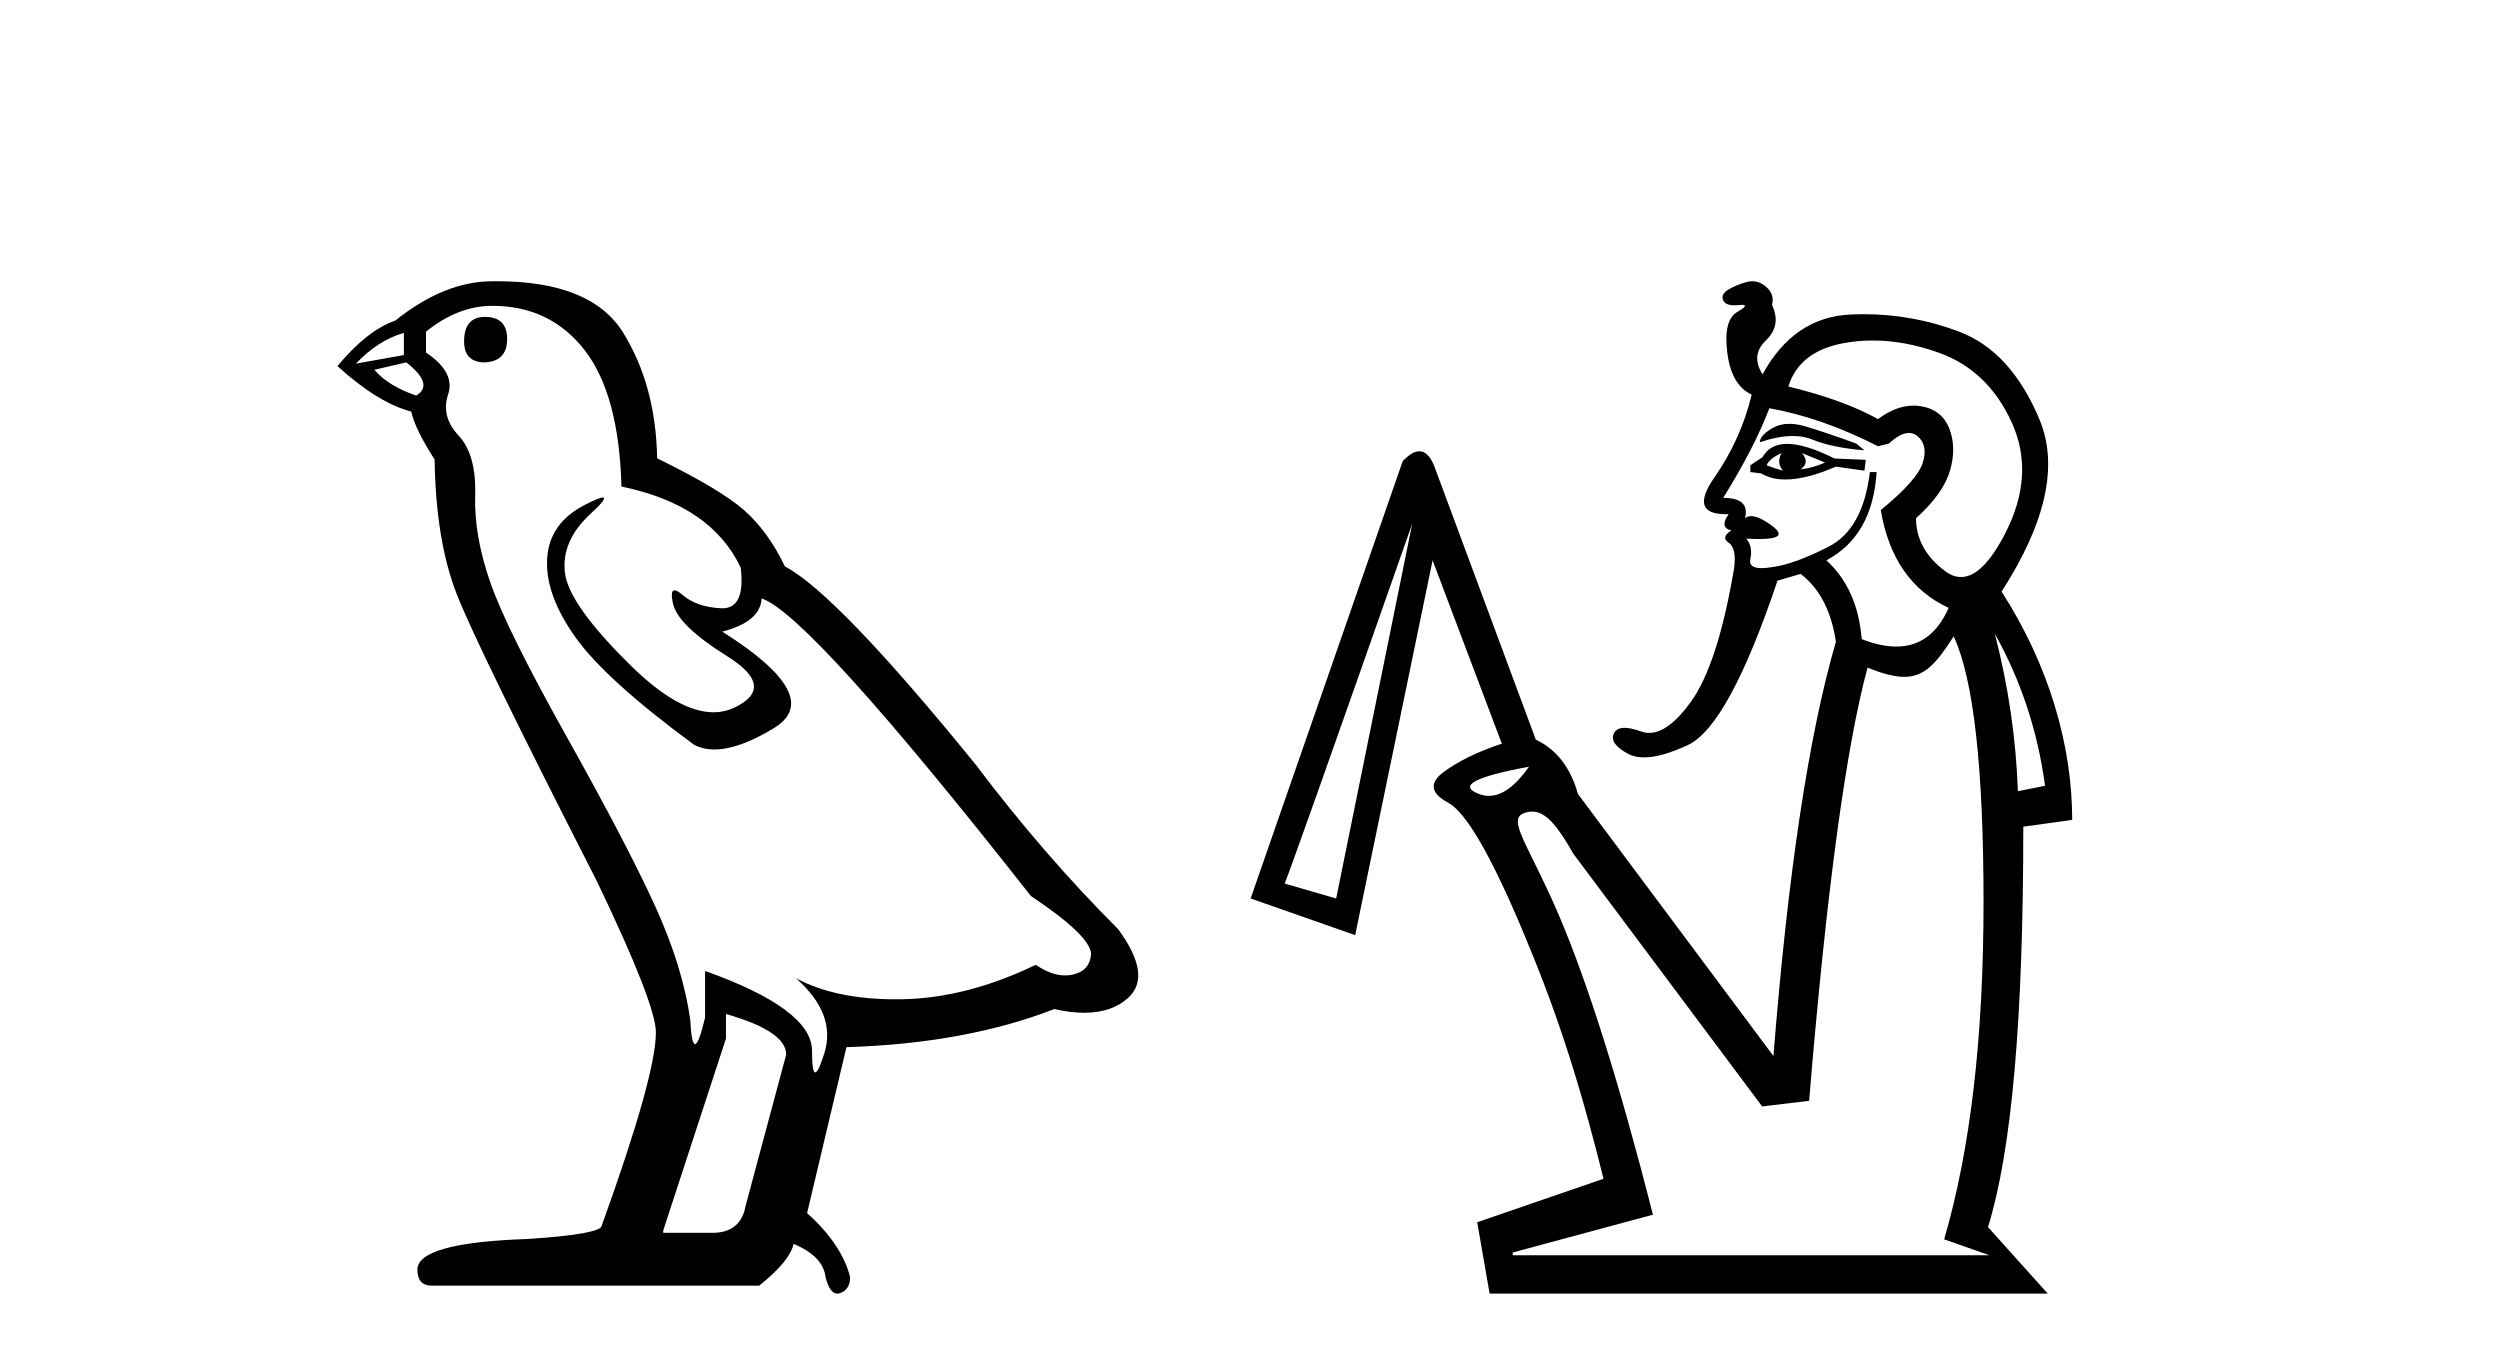 <?xml version='1.0' encoding='UTF-8' standalone='yes'?><svg xmlns='http://www.w3.org/2000/svg' xmlns:xlink='http://www.w3.org/1999/xlink' width='75.0' height='41.0' ><path d='M 14.55 9.507 Q 13.923 9.507 13.923 10.245 Q 13.923 10.872 14.55 10.872 Q 15.214 10.835 15.214 10.171 Q 15.214 9.507 14.55 9.507 ZM 12.116 9.987 L 12.116 10.651 L 10.677 10.909 Q 11.341 10.208 12.116 9.987 ZM 12.19 10.872 Q 13.038 11.536 12.485 11.868 Q 11.636 11.573 11.231 11.093 L 12.19 10.872 ZM 14.771 9.175 Q 16.505 9.175 17.538 10.503 Q 18.57 11.831 18.644 14.597 Q 21.336 15.15 22.222 17.031 Q 22.365 18.249 21.673 18.249 Q 21.653 18.249 21.631 18.248 Q 20.894 18.211 20.47 17.843 Q 20.315 17.709 20.237 17.709 Q 20.099 17.709 20.193 18.119 Q 20.341 18.765 21.816 19.687 Q 23.291 20.609 22.056 21.217 Q 21.749 21.368 21.403 21.368 Q 20.353 21.368 18.939 19.982 Q 17.058 18.138 16.947 17.179 Q 16.837 16.22 17.722 15.408 Q 18.248 14.926 18.083 14.926 Q 17.971 14.926 17.538 15.15 Q 16.468 15.703 16.413 16.773 Q 16.357 17.843 17.261 19.115 Q 18.165 20.388 20.82 22.342 Q 21.092 22.484 21.435 22.484 Q 22.164 22.484 23.217 21.844 Q 24.766 20.904 21.668 18.949 Q 22.812 18.654 22.849 17.953 Q 24.287 18.433 30.926 26.879 Q 32.696 28.059 32.733 28.612 Q 32.696 29.129 32.18 29.239 Q 32.069 29.263 31.955 29.263 Q 31.537 29.263 31.073 28.944 Q 29.008 29.94 27.072 29.977 Q 26.97 29.979 26.87 29.979 Q 25.069 29.979 23.881 29.35 L 23.881 29.35 Q 25.098 30.42 24.73 31.6 Q 24.551 32.172 24.459 32.172 Q 24.361 32.172 24.361 31.526 Q 24.361 30.272 21.152 29.129 L 21.152 30.53 Q 20.963 31.324 20.852 31.324 Q 20.745 31.324 20.709 30.604 Q 20.488 29.018 19.658 27.192 Q 18.828 25.367 17.021 22.139 Q 15.214 18.912 14.716 17.492 Q 14.218 16.072 14.255 14.855 Q 14.292 13.638 13.757 13.066 Q 13.222 12.495 13.444 11.831 Q 13.665 11.167 12.78 10.577 L 12.78 9.95 Q 13.739 9.175 14.771 9.175 ZM 21.779 30.42 Q 23.586 30.936 23.586 31.637 L 22.369 36.173 Q 22.222 36.985 21.373 36.985 L 19.898 36.985 L 19.898 36.911 L 21.779 31.157 L 21.779 30.42 ZM 14.904 8.437 Q 14.838 8.437 14.771 8.438 Q 13.333 8.438 11.858 9.618 Q 11.009 9.913 10.124 10.983 Q 11.341 12.089 12.337 12.347 Q 12.448 12.864 13.038 13.786 Q 13.075 16.22 13.702 17.824 Q 14.329 19.429 17.906 26.436 Q 19.677 30.124 19.677 30.973 Q 19.677 32.264 18.054 36.763 Q 18.054 37.022 15.841 37.169 Q 12.522 37.28 12.522 38.091 Q 12.522 38.571 12.964 38.571 L 22.775 38.571 Q 23.697 37.833 23.808 37.317 Q 24.693 37.685 24.766 38.312 Q 24.891 38.809 25.12 38.809 Q 25.162 38.809 25.209 38.792 Q 25.504 38.681 25.504 38.312 Q 25.246 37.317 24.213 36.394 L 25.393 31.415 Q 28.971 31.305 31.627 30.272 Q 32.118 30.383 32.528 30.383 Q 33.348 30.383 33.84 29.94 Q 34.577 29.276 33.544 27.875 Q 31.295 25.625 29.266 22.932 Q 25.098 17.806 23.549 16.994 Q 23.033 15.925 22.314 15.298 Q 21.595 14.671 19.714 13.749 Q 19.677 11.573 18.699 9.987 Q 17.744 8.437 14.904 8.437 Z' style='fill:#000000;stroke:none' /><path d='M 53.676 12.715 C 53.489 12.715 53.325 12.756 53.183 12.838 C 52.925 12.987 52.796 13.13 52.796 13.266 C 53.168 13.142 53.499 13.08 53.787 13.08 C 54.003 13.08 54.195 13.114 54.364 13.184 C 54.758 13.347 55.281 13.456 55.933 13.51 L 55.688 13.307 C 55.091 13.089 54.588 12.919 54.181 12.797 C 53.998 12.742 53.829 12.715 53.676 12.715 ZM 54.059 13.592 L 54.751 13.877 C 54.507 13.986 54.262 14.053 54.018 14.081 C 54.208 13.945 54.222 13.782 54.059 13.592 ZM 53.448 13.592 C 53.339 13.782 53.353 13.958 53.488 14.121 C 53.298 14.067 53.135 14.013 52.999 13.958 C 53.054 13.823 53.203 13.7 53.448 13.592 ZM 53.615 13.316 C 53.269 13.316 53.023 13.449 52.877 13.714 L 52.511 13.958 L 52.511 14.162 L 52.837 14.203 C 53.036 14.324 53.278 14.385 53.563 14.385 C 53.977 14.385 54.482 14.257 55.077 13.999 L 55.933 14.121 L 55.973 13.795 L 55.036 13.755 C 54.452 13.463 53.978 13.316 53.615 13.316 ZM 56.185 10.215 C 56.819 10.215 57.475 10.335 58.153 10.577 C 59.144 10.93 59.878 11.629 60.353 12.675 C 60.828 13.721 60.76 14.834 60.149 16.016 C 59.702 16.879 59.263 17.311 58.831 17.311 C 58.672 17.311 58.514 17.253 58.357 17.136 C 57.773 16.701 57.481 16.172 57.481 15.547 C 58.024 15.058 58.364 14.583 58.499 14.121 C 58.635 13.66 58.628 13.239 58.479 12.858 C 58.33 12.478 58.044 12.254 57.623 12.186 C 57.551 12.174 57.478 12.169 57.405 12.169 C 57.055 12.169 56.7 12.303 56.34 12.573 C 55.661 12.193 54.765 11.867 53.651 11.595 C 53.869 10.889 54.425 10.455 55.322 10.292 C 55.605 10.24 55.892 10.215 56.185 10.215 ZM 53.081 12.247 C 54.14 12.437 55.227 12.818 56.34 13.388 L 56.666 13.307 C 56.895 13.095 57.096 12.989 57.267 12.989 C 57.36 12.989 57.445 13.02 57.522 13.082 C 57.739 13.259 57.793 13.524 57.685 13.877 C 57.576 14.23 57.155 14.705 56.422 15.303 C 56.666 16.742 57.345 17.72 58.459 18.236 C 58.119 19.01 57.595 19.397 56.889 19.397 C 56.578 19.397 56.232 19.322 55.851 19.173 C 55.77 18.168 55.417 17.38 54.792 16.81 C 55.715 16.321 56.218 15.439 56.299 14.162 L 56.096 14.162 C 55.96 15.303 55.546 16.05 54.853 16.403 C 54.161 16.756 53.597 16.959 53.162 17.014 C 53.04 17.034 52.935 17.044 52.847 17.044 C 52.582 17.044 52.47 16.953 52.511 16.769 C 52.565 16.525 52.524 16.321 52.388 16.158 L 52.388 16.158 C 52.53 16.167 52.657 16.171 52.768 16.171 C 53.378 16.171 53.516 16.044 53.183 15.792 C 52.912 15.586 52.696 15.484 52.534 15.484 C 52.461 15.484 52.399 15.505 52.348 15.547 C 52.456 15.14 52.239 14.936 51.696 14.936 C 52.321 13.931 52.782 13.035 53.081 12.247 ZM 59.844 19.01 L 59.844 19.01 C 60.631 20.422 61.134 21.943 61.351 23.573 L 60.536 23.736 C 60.482 22.161 60.251 20.585 59.844 19.01 ZM 45.87 23.002 C 45.46 23.585 45.059 23.876 44.666 23.876 C 44.565 23.876 44.463 23.856 44.363 23.817 C 43.738 23.573 44.241 23.301 45.87 23.002 ZM 42.367 15.71 L 40.085 26.954 L 38.537 26.506 C 38.564 26.506 39.841 22.907 42.367 15.71 ZM 58.61 19.091 C 59.207 20.368 59.506 23.03 59.506 27.076 C 59.506 31.123 59.112 34.491 58.324 37.18 L 59.681 37.657 L 45.381 37.657 L 45.381 37.575 L 49.589 36.44 C 48.584 32.502 47.641 29.501 46.758 27.437 C 45.875 25.373 45.192 24.584 45.722 24.394 C 45.806 24.363 45.886 24.348 45.964 24.348 C 46.377 24.348 46.723 24.771 47.203 25.616 L 52.865 33.193 L 54.274 33.024 C 54.79 26.778 55.374 22.446 56.026 20.029 C 56.482 20.213 56.834 20.305 57.127 20.305 C 57.74 20.305 58.095 19.9 58.61 19.091 ZM 52.569 8.437 C 52.516 8.437 52.463 8.444 52.409 8.459 C 52.205 8.513 52.022 8.588 51.859 8.683 C 51.696 8.778 51.642 8.886 51.696 9.009 C 51.74 9.109 51.853 9.159 52.034 9.159 C 52.074 9.159 52.117 9.156 52.164 9.151 C 52.201 9.147 52.233 9.145 52.258 9.145 C 52.413 9.145 52.368 9.215 52.124 9.355 C 51.838 9.518 51.737 9.925 51.818 10.577 C 51.9 11.229 52.144 11.65 52.551 11.84 C 52.334 12.736 51.961 13.565 51.431 14.325 C 50.92 15.059 51.035 15.426 51.777 15.426 C 51.803 15.426 51.831 15.426 51.859 15.425 L 51.859 15.425 C 51.669 15.697 51.696 15.86 51.94 15.914 C 51.723 16.05 51.696 16.172 51.859 16.28 C 52.022 16.389 52.076 16.647 52.022 17.055 C 51.696 18.983 51.261 20.32 50.718 21.067 C 50.272 21.68 49.858 21.987 49.476 21.987 C 49.393 21.987 49.311 21.972 49.231 21.943 C 49.032 21.871 48.868 21.835 48.738 21.835 C 48.576 21.835 48.469 21.891 48.416 22.004 C 48.321 22.208 48.464 22.412 48.844 22.615 C 48.977 22.687 49.136 22.722 49.321 22.722 C 49.668 22.722 50.106 22.598 50.637 22.351 C 51.451 21.97 52.348 20.327 53.325 17.421 L 54.018 17.217 C 54.588 17.652 54.941 18.331 55.077 19.254 C 54.262 22.052 53.638 26.194 53.203 31.68 L 47.337 23.817 C 47.119 23.03 46.698 22.486 46.074 22.188 L 43.018 13.958 C 42.9 13.678 42.754 13.538 42.58 13.538 C 42.434 13.538 42.268 13.637 42.081 13.836 L 37.519 26.954 L 40.655 28.054 L 42.978 16.81 L 45.055 22.31 C 44.322 22.554 43.738 22.84 43.304 23.165 C 42.869 23.491 42.917 23.797 43.446 24.082 C 43.976 24.367 44.716 25.637 45.666 27.891 C 46.617 30.145 47.317 32.186 48.105 35.363 L 44.316 36.667 L 44.689 38.809 L 61.433 38.809 L 59.64 36.813 C 60.346 34.532 60.699 30.64 60.699 24.801 L 62.166 24.597 C 62.166 22.343 61.46 19.947 60.047 17.747 C 61.378 15.683 61.758 13.965 61.188 12.594 C 60.618 11.222 59.81 10.339 58.764 9.946 C 57.845 9.599 56.895 9.426 55.913 9.426 C 55.778 9.426 55.642 9.43 55.505 9.436 C 54.378 9.491 53.502 10.088 52.877 11.229 C 52.633 10.849 52.667 10.509 52.979 10.21 C 53.291 9.912 53.353 9.558 53.162 9.151 C 53.217 8.934 53.156 8.751 52.979 8.601 C 52.85 8.492 52.713 8.437 52.569 8.437 Z' style='fill:#000000;stroke:none' /></svg>